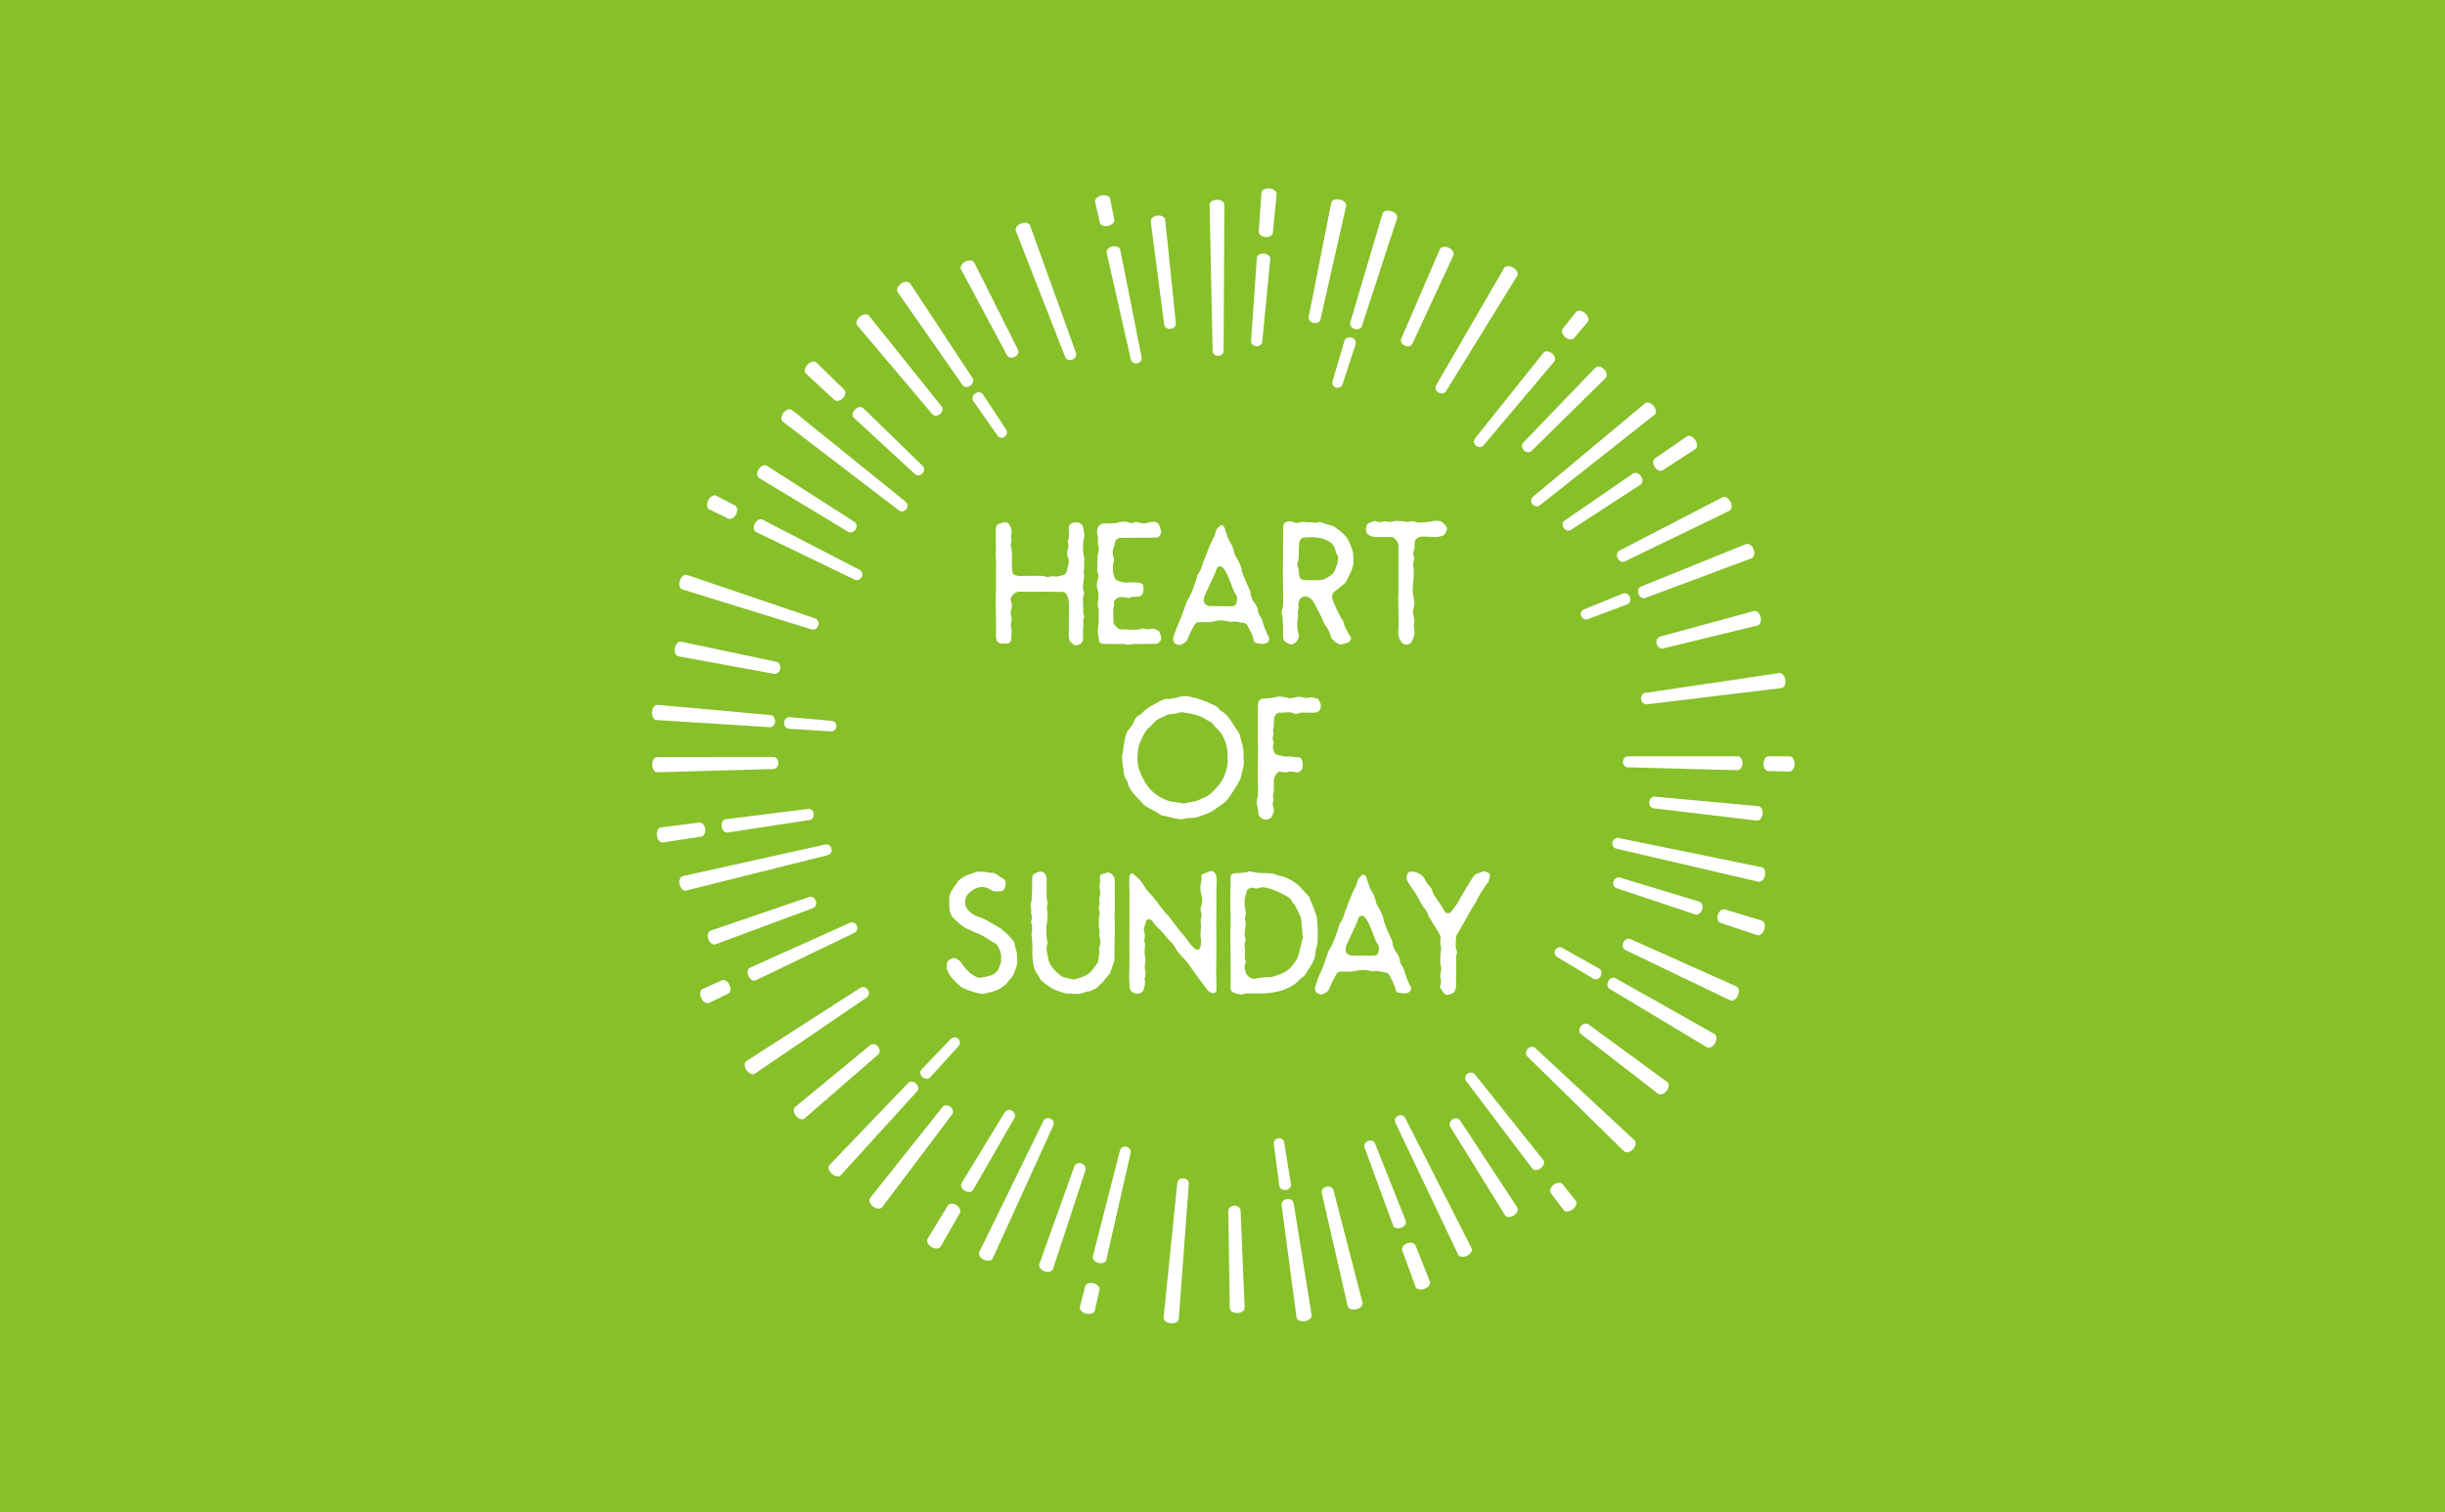 <?xml version="1.0" encoding="utf-8"?>
<!-- Generator: Adobe Illustrator 24.2.1, SVG Export Plug-In . SVG Version: 6.00 Build 0)  -->
<svg version="1.1" id="レイヤー_1" xmlns="http://www.w3.org/2000/svg" xmlns:xlink="http://www.w3.org/1999/xlink" x="0px"
	 y="0px" width="700px" height="433px" viewBox="0 0 700 433" style="enable-background:new 0 0 700 433;" xml:space="preserve">
<style type="text/css">
	.st0{fill:#87C028;}
	.st1{fill:#FFFFFF;}
</style>
<rect x="0" y="-0.726" class="st0" width="700" height="433.726"/>
<g>
	<g>
		<g>
			<path class="st1" d="M285.047,158.944c0.202-1.668,0-3.387,0.05-5.056c0.05-0.758-0.05-1.567,0-2.326
				c0-0.809,0.202-1.466,1.263-1.719c0.455-0.101,0.86-0.253,1.315-0.354c0.253-0.101,0.96,0.202,1.163,0.506
				c0.455,0.657,0.758,1.364,0.81,2.173c0,0.556-0.254,1.113-0.202,1.669c0.05,0.505,0.253,1.062,0.05,1.618
				c-0.102,0.202-0.202,0.455-0.152,0.657c0.708,2.173,0.202,4.449,0.405,6.673c0.05,0.455,0.1,0.86,0.202,1.315
				c0.05,0.202,0.253,0.404,0.455,0.455c0.505,0.253,1.061,0.354,1.618,0.354c1.82-0.051,3.589-0.051,5.409-0.051
				c0.557,0,1.113,0,1.668,0.152c0.557,0.202,1.062,0.253,1.618,0.05c0.304-0.101,0.657-0.101,0.962-0.05
				c0.96,0.202,1.769-0.101,2.628-0.355c0.556-0.151,0.96-0.607,1.113-1.163c0.151-0.556,0.202-1.112,0.405-1.668
				c0.201-0.759,0.253-1.517-0.052-2.275c-0.303-0.758-0.353-1.567-0.05-2.326c0.202-0.657,0.253-1.314,0-1.972
				c-0.05-0.101-0.1-0.253-0.05-0.304c0.657-1.213,0.202-2.426,0.303-3.64c0-0.253,0.05-0.455,0.102-0.657
				c0.1-0.202,0.202-0.455,0.353-0.556c1.012-0.758,2.073-0.758,3.135-0.05c0.202,0.101,0.353,0.304,0.403,0.505
				c0.152,0.759,0.355,1.517,0.455,2.275c0.052,0.354,0.052,0.708-0.05,1.011c-0.455,1.769-0.353,3.539-0.151,5.309
				c0.403,0.657,0.151,1.314,0.151,1.972c0,1.011,0.05,1.972-0.151,2.932c0.403,1.011-0.052,2.023-0.102,2.983
				c-0.1,0.809-0.152,1.568,0.152,2.326c0.1,0.202,0.151,0.455,0.1,0.657c-0.455,1.062-0.303,2.224-0.253,3.337
				c0.05,1.011-0.152,2.022,0.253,2.983c0.05,0.101,0.05,0.253,0,0.303c-0.505,0.86-0.1,1.77-0.202,2.679
				c-0.151,1.113-0.05,2.225-0.1,3.337c0,1.214-0.405,1.618-1.77,2.124c-0.202,0.05-0.505,0-0.657-0.101
				c-0.403-0.253-0.758-0.506-1.061-0.809c-0.253-0.202-0.405-0.556-0.455-0.86c-0.102-0.404-0.152-0.91-0.152-1.314
				c0.05-2.932,0.05-5.865,0.05-8.797c0-0.91-0.201-1.77-0.606-2.578c-0.253-0.556-0.708-0.86-1.315-0.86
				c-2.224-0.05-4.499-0.05-6.724-0.05c-1.82,0-3.59,0.05-5.409,0c-0.86-0.051-1.467,0.303-2.023,0.96
				c-0.05,0.101-0.102,0.202-0.202,0.253c-0.303,0.354-0.505,0.759-0.355,1.214c0.355,1.011,0.405,2.022,0.052,2.982
				c-0.152,0.455-0.102,0.91,0,1.315c0.101,0.354,0.202,0.708,0.202,1.011c-0.052,0.657-0.254,1.314-0.254,1.972
				c0,0.556,0.254,1.112,0.254,1.668c0,0.86-0.102,1.769-0.202,2.629c-0.052,0.303-0.657,0.809-1.012,0.859
				c-0.657,0-1.314,0-1.971-0.05c-0.505-0.051-1.113-0.607-1.163-1.062c-0.102-0.354-0.152-0.657-0.152-1.011
				c0.152-3.792-0.152-7.634-0.05-11.426c0.05-1.365,0.05-2.679,0.05-4.045C285.047,164.102,285.349,161.523,285.047,158.944z"/>
			<path class="st1" d="M320.64,153.99c-0.607,0.051-1.315,0.657-1.415,1.214c-0.1,0.354-0.05,0.708-0.202,1.011
				c-0.556,1.163-0.607,2.376-0.152,3.589c0.102,0.304,0.102,0.607,0,0.961c-0.303,0.859-0.253,1.769-0.253,2.629
				c0,0.809,0.355,1.567,0.657,2.275c0.05,0.202,0.253,0.354,0.455,0.455c0.81,0.405,1.668,0.657,2.578,0.657
				c0.91-0.051,1.82-0.101,2.68-0.051c0.556,0,1.113,0.152,1.668,0.253c0.303,0.05,0.607,0.404,0.657,0.708
				c0.101,0.657,0.101,1.314-0.05,1.972c-0.102,0.505-0.657,1.011-1.163,1.112c-0.96,0.152-2.023-0.1-2.983,0.455
				c-0.505-0.101-1.062-0.253-1.618-0.303c-0.708-0.051-1.365,0.101-1.921,0.505c-0.355,0.253-0.607,0.657-0.709,1.113
				c0.355,0.657-0.201,1.314-0.151,1.972c0,1.213,0,2.427,0.05,3.691c0,0.202,0.1,0.455,0.253,0.607
				c0.355,0.404,0.758,0.809,1.163,1.163c0.202,0.101,0.405,0.202,0.657,0.202c1.568,0.05,3.135,0.101,4.701,0.101
				c0.304,0,0.657-0.101,0.96-0.202c0.304-0.101,0.657-0.253,0.962-0.101c0.656,0.253,1.263,0.202,1.971,0.051
				c0.81-0.152,1.517,0.151,2.225,0.556c0.1,0.051,0.202,0.152,0.253,0.253c0.202,0.607,0.455,1.214,0.556,1.871
				c0.052,0.657-0.858,1.618-1.466,1.618c-1.568,0-3.135,0.05-4.753,0.05c-0.403,0-0.858-0.05-1.314-0.05
				c-0.96,0.05-1.972,0.556-2.933,0.05c-1.011,0-2.023,0-3.033,0c-1.012,0-2.023,0-3.033-0.05c-0.102,0-0.202,0-0.304,0
				c-0.403-0.051-0.91-0.455-0.96-0.86c-0.101-0.758-0.253-1.517-0.353-2.326c-0.05-0.304-0.05-0.657,0-0.96
				c0.303-1.769,0.202-3.589,0.253-5.359c0-0.354-0.102-0.657-0.202-1.011c-0.152-0.405-0.152-0.809-0.05-1.264
				c0.303-1.365,0.303-2.679-0.152-3.994c-0.303-0.859-0.152-1.769,0.152-2.629c0.151-0.454,0.202-0.859,0.101-1.314
				c-0.05-0.455-0.303-0.859-0.303-1.314c0.05-0.657,0-1.315,0.05-1.972c0-0.657,0.102-1.315,0-1.972
				c0.355-1.062,0.556-2.225,0.253-3.287c-0.253-1.011,0.102-2.022-0.253-2.983c-0.101-0.303-0.05-0.657-0.05-1.011
				c-0.05-1.011,0.708-2.225,2.023-2.225c0.758,0,1.566,0,2.326-0.05c0.353,0,0.708,0.05,1.011-0.051
				c1.415-0.454,2.831-0.607,4.246,0c0.202,0.051,0.455,0,0.657-0.05c0.405-0.202,0.86-0.354,1.315-0.202
				c1.062,0.405,2.173,0.506,3.286,0.051c0.253-0.152,0.657-0.101,0.96-0.152c1.214-0.1,1.82,0.354,2.175,1.568
				c0.151,0.455,0.253,0.859,0.353,1.314c0.102,0.253-0.455,1.264-0.758,1.416c-0.202,0.1-0.405,0.202-0.657,0.202
				c-1.668,0.051-3.336,0.051-4.752,0.051C324.23,153.94,322.46,153.99,320.64,153.99z"/>
			<path class="st1" d="M359.623,184.071c-0.355-0.05-0.607-0.303-0.657-0.657c-0.253-1.618-1.113-2.933-1.82-4.348
				c-0.202-0.354-0.607-0.708-1.061-0.708c-1.113-0.101-2.175-0.607-3.287-0.354c-0.403,0.101-0.91,0-1.314-0.151
				c-1.265-0.304-2.478-0.304-3.691,0c-1.012,0.253-1.972,0.303-2.983,0.253c-0.455,0-0.91,0-1.365,0
				c-0.607,0-1.113,0.202-1.415,0.708c-0.304,0.505-0.557,0.96-0.81,1.466c-0.455,0.91-0.91,1.82-1.263,2.781
				c-0.304,0.657-0.81,1.062-1.415,1.314c-0.202,0.101-0.405,0.202-0.657,0.253c-0.607,0.152-1.062-0.202-1.568-0.455
				c-0.202-0.151-0.355-0.556-0.405-0.859c-0.05-0.304-0.05-0.708,0.05-1.011c0.455-1.264,0.86-2.528,1.417-3.741
				c0.858-1.719,1.364-3.539,2.021-5.309c0.202-0.506,0.355-1.113,0.657-1.568c1.265-1.972,1.921-4.246,2.63-6.471
				c0.1-0.354,0.151-0.708,0.353-0.96c0.96-1.163,1.163-2.629,1.718-3.994c0.759-1.82,1.365-3.741,2.275-5.561
				c0.455-0.758,0.81-1.618,1.012-2.477c0.202-0.86,0.808-1.264,1.415-1.82c0.152-0.151,0.657,0,0.86,0.253
				c0.101,0.202,0.253,0.354,0.303,0.556c0.505,1.618,0.96,3.236,1.921,4.651c0.355,0.556,0.505,1.264,0.708,1.921
				c0.102,0.304,0.102,0.657,0.253,0.96c0.81,1.568,1.922,3.034,2.073,4.904c0.557,1.668,1.315,3.286,2.073,4.955
				c0.202,0.404,0.405,0.809,0.405,1.264c0.101,1.163,0.607,2.123,1.315,3.033c0.403,0.556,0.708,1.163,0.758,1.82
				c0.101,0.708,0.303,1.314,0.758,1.87c0.253,0.303,0.405,0.758,0.557,1.213c0.455,1.618,1.011,3.185,1.82,4.651
				c0.353,0.556-0.052,1.416-0.708,1.669c-0.405,0.151-0.86,0.202-1.112,0.253C360.684,184.273,360.128,184.223,359.623,184.071z
				 M349.663,173.556c1.011,0,2.021,0,3.033,0c0.202,0,0.455-0.051,0.657-0.152c0.202-0.101,0.455-0.202,0.505-0.404
				c0.353-0.961,0.556-2.023-0.102-2.882c-0.606-0.86-0.858-1.77-1.213-2.73c-0.556-1.314-1.011-2.73-1.769-3.994
				c-0.202-0.355-0.507-0.708-0.81-1.011c-0.405-0.455-1.113-0.304-1.466,0.101c-0.355,0.505-0.355,1.062-0.607,1.567
				c-0.91,2.023-1.87,4.096-2.831,6.117c-0.304,0.607-0.455,1.264-0.405,1.921c0.05,0.505,0.303,0.859,0.708,1.062
				c0.303,0.202,0.607,0.354,0.96,0.354c1.113,0.051,2.225,0,3.338,0C349.663,173.556,349.663,173.556,349.663,173.556z"/>
			<path class="st1" d="M371.809,181.594c0.303,1.062-0.607,2.477-1.82,2.882c-0.151,0.05-0.405,0.05-0.606-0.05
				c-0.355-0.101-0.657-0.202-0.962-0.405c-0.606-0.304-1.011-0.809-1.061-1.568c0-1.466-0.05-2.881-0.102-4.347
				c0-0.809,0-1.568-0.303-2.326c-0.1-0.304-0.05-0.657,0.05-0.961c0.405-1.213,0.355-2.477,0.355-3.691
				c-0.102-4.6-0.05-9.151-0.05-13.751c0.05-2.023,0-4.045,0.05-6.067c0-0.354,0-0.708,0.1-1.011c0.152-0.404,0.455-0.758,0.91-0.91
				c0.557-0.202,1.113-0.202,1.618,0c0.557,0.253,1.062,0.354,1.668,0.304c0.759-0.101,1.467-0.556,2.275-0.151
				c0.759-0.051,1.517-0.101,2.275,0.101c0.303,0.1,0.657-0.051,1.011-0.101c0.304-0.101,0.607-0.101,0.962,0
				c1.061,0.354,2.123,0.657,3.184,0.96c0.355,0.101,0.607,0.304,0.91,0.455c0.102,0.05,0.202,0.151,0.253,0.202
				c2.782,2.022,3.438,2.831,4.551,6.016c0.202,0.505,0.303,1.062,0.355,1.618c0.05,0.556,0,1.163,0.05,1.719
				c0.05,1.011-0.152,1.972-0.607,2.932c-0.455,1.011-0.96,2.023-1.466,2.983c-0.152,0.303-0.355,0.556-0.607,0.758
				c-0.96,0.809-1.921,1.568-2.881,2.326c-0.455,0.355-0.708,1.264-0.505,1.871c0.455,1.466,1.415,3.488,2.679,5.764
				c0.152,0.253,0.455,0.505,0.505,0.859c0.355,1.668,1.315,3.084,2.175,4.5c0.151,0.253-0.202,1.011-0.455,1.213
				c-0.657,0.455-1.466,0.556-2.225,0.759c-0.353,0.151-0.657,0-0.96-0.151c-0.708-0.354-1.263-0.91-1.82-1.466
				c-0.151-0.151-0.303-0.405-0.303-0.607c-0.303-1.315-0.96-2.478-1.77-3.539c-0.202-0.253-0.303-0.607-0.403-0.91
				c-0.759-1.87-1.82-3.589-2.73-5.359c-0.355-0.708-0.96-1.214-1.72-1.568c-1.011-0.404-2.021,0.202-2.326,0.86
				c-0.202,0.404-0.303,0.859-0.405,1.264c0.507,1.011-0.303,1.972-0.05,2.982c0.202,0.86-0.353,1.719-0.202,2.68
				C371.354,179.622,371.506,180.583,371.809,181.594z M377.724,166.073c0.657,0,1.314-0.152,1.921-0.506
				c2.326-1.314,2.275-1.567,3.185-4.045c0.151-0.556,0.202-1.112,0.253-1.668c0.05-0.202,0.101-0.505,0-0.657
				c-0.758-0.758-0.657-1.87-1.163-2.73c-0.253-0.405-0.505-0.809-0.86-1.062c-1.163-0.859-2.578-1.364-3.994-1.517
				c-1.265-0.151-2.478-0.05-3.741,0c-0.607,0-1.265,0.708-1.315,1.315c-0.1,0.758-0.152,1.567-0.152,2.326
				c0,1.264,0.052,2.477-0.353,3.691c-0.102,0.303-0.152,0.708,0,0.96c0.455,0.96,0.253,2.023,0.556,2.983
				c0.102,0.354,0.557,0.809,0.96,0.859c0.759,0.051,1.517,0.101,1.669,0.101C376.107,166.123,376.915,166.123,377.724,166.073z"/>
			<path class="st1" d="M400.375,156.467c0-0.86-0.355-1.517-0.91-2.124c-0.303-0.303-0.657-0.607-1.113-0.607
				c-1.568,0-3.185,0-4.752,0c-0.81,0-1.517-0.405-2.125-0.91c-0.1-0.05-0.151-0.151-0.201-0.253
				c-0.304-0.759-0.254-1.517,0.05-2.275c0.1-0.202,0.303-0.354,0.455-0.455c0.403-0.202,0.808-0.404,1.263-0.556
				c0.304-0.101,0.708-0.152,0.96-0.051c0.759,0.354,1.517,0.253,2.275,0c0.202-0.05,0.455,0,0.657,0.051
				c0.303,0.05,0.657,0.202,0.96,0.151c0.455-0.051,0.91-0.202,1.315-0.253c0.253-0.051,0.455-0.051,0.708-0.051
				c0.86,0.051,1.77,0.101,2.628,0.253c0.455,0.051,0.86,0,1.315-0.1c0.303-0.051,0.708-0.101,0.96,0
				c1.315,0.556,2.68,0.253,3.994,0.151c0.557-0.051,1.112-0.253,1.669-0.304c1.971-0.151,2.326,0,3.639,1.719
				c0.202,0.253,0.202,0.607,0.052,0.91c-0.102,0.354-0.253,0.657-0.405,0.91c-0.253,0.455-0.607,0.708-1.062,0.809
				c-0.758,0.202-1.516,0.303-2.326,0.253c-1.113-0.101-2.224-0.101-3.386-0.101c-1.113,0.051-1.972,0.759-1.972,1.87
				c0,0.809,0,1.568-0.303,2.326c-0.253,0.556-0.102,1.062,0.1,1.618c0.152,0.304,0.152,0.657,0,0.961
				c-0.202,0.404-0.303,0.859-0.253,1.314c0.303,2.124,0.253,2.376,0,5.258c-0.152,1.314-0.202,2.679,0.101,3.994
				c0.304,1.163,0.355,2.224,0,3.337c-0.253,0.759-0.201,1.568,0.102,2.326c0.253,0.657,0.202,1.315,0.05,1.972
				c-0.152,0.759,0.152,1.517,0.152,2.326c0,1.062-0.355,1.972-0.86,2.832c-0.455,0.708-1.213,0.96-2.073,0.657
				c-0.202-0.051-0.455-0.152-0.556-0.304c-0.759-0.859-1.214-1.921-1.163-3.084c0.253-4.146-0.152-8.292,0.05-10.971
				C400.375,164.557,400.375,160.512,400.375,156.467z"/>
			<path class="st1" d="M355.146,222.977c-0.708,1.264-1.365,2.579-2.225,3.742c-0.657,0.909-1.113,1.921-1.971,2.679
				c-1.062,1.011-2.326,1.719-3.54,2.578c-0.708,0.505-1.516,0.91-2.376,1.214c-0.708,0.253-1.516,0.404-2.173,0.758
				c-0.304,0.151-0.657,0.101-1.012,0.151c-0.556,0.051-1.111,0.101-1.668,0.101c-0.708,0-1.315,0.354-1.971,0.354
				c-1.012-0.05-1.972-0.303-2.983-0.505c-0.759-0.202-1.517-0.455-2.275-0.505c-0.303-0.051-0.657-0.202-0.91-0.405
				c-1.213-1.011-2.781-1.415-4.045-2.376c-0.201-0.152-0.455-0.202-0.556-0.354c-1.213-1.618-2.933-2.832-3.893-4.601
				c-0.202-0.304-0.303-0.607-0.455-0.91c-0.151-0.455-0.151-0.91-0.405-1.264c-0.758-1.062-1.061-2.224-1.061-3.488
				c-0.05-0.657-0.303-1.315-0.303-1.972c0-0.91-0.254-1.77,0.101-2.679c0.253-0.708,0.152-1.517,0.303-2.326
				c0.202-1.062,0.455-2.173,0.759-3.236c0.1-0.303,0.303-0.607,0.505-0.859c0.657-0.759,1.314-1.568,1.668-2.528
				c0.303-0.859,0.86-1.568,1.718-1.972c0.202-0.101,0.405-0.202,0.557-0.354c1.263-1.517,3.033-2.275,4.701-3.236
				c0.96-0.556,1.972-1.062,3.135-0.809c0.758-0.304,1.566-0.253,2.326-0.505c1.415-0.455,2.831-0.556,4.246,0
				c1.012,0.1,1.972,0.505,2.933,0.809c0.86,0.253,1.618,0.657,2.426,1.011c0.91,0.405,1.922,0.759,2.427,1.669
				c0.05,0.101,0.151,0.202,0.253,0.253c1.82,0.91,2.781,2.528,3.791,4.146c0.052,0.101,0.102,0.202,0.202,0.303
				c0.557,0.961,1.415,1.77,1.668,2.882c0.405,1.77,1.062,3.438,0.962,5.258c-0.052,0.354,0,0.708,0,0.91
				C356.409,219.135,355.551,221.005,355.146,222.977z M351.405,214.989c-0.202-1.82-0.759-3.488-1.77-5.005
				c-0.758-1.113-1.971-1.87-2.628-3.084c-0.455-0.253-1.012-0.455-1.467-0.758c-2.073-1.517-4.549-1.82-6.977-2.225
				c-0.303-0.05-0.657,0-0.96,0.101c-0.758,0.253-1.517,0.354-2.326,0.455c-0.303,0-0.657,0-0.96,0.151
				c-1.517,0.708-3.185,1.214-4.248,2.629c-0.303,0.354-0.606,0.657-0.96,0.91c-0.91,0.759-1.466,1.719-1.971,2.73
				c-0.607,1.213-1.113,2.477-1.315,3.791c-0.253,1.871-0.303,3.742,0.303,5.612c0.505,1.517,1.214,2.882,2.073,4.247
				c1.163,1.82,2.832,3.134,4.753,4.095c1.011,0.455,2.023,0.91,3.236,0.961c0.86,0,1.718,0.404,2.628,0.404
				c0.86,0,1.72-0.354,2.63-0.455c0.656-0.101,1.263-0.253,1.87-0.556c0.808-0.455,1.718-0.657,2.426-1.163
				c0.86-0.556,1.618-1.264,2.275-2.022c0.96-1.062,1.921-2.224,2.478-3.589c0.606-1.669,1.263-3.388,0.91-5.461
				C351.405,216.303,351.506,215.646,351.405,214.989z"/>
			<path class="st1" d="M364.503,210.692c-0.253,0.556-0.1,1.062,0.1,1.618c0.052,0.202,0.152,0.505,0.052,0.657
				c-0.557,0.809,0,1.466,0.1,2.224c0.05,0.101,0.102,0.202,0.152,0.304c0.202,0.303,0.403,0.607,0.758,0.607
				c1.113,0.151,2.123,0.708,3.286,0.455c0.505-0.101,1.112,0.151,1.668,0.202c0.405,0.051,0.86,0,1.315,0.051
				c0.355,0,0.758,0.505,0.86,0.91c0.202,0.657,0.152,1.314,0.152,2.022c-0.102,0.809-1.062,1.568-1.972,1.365
				c-0.657-0.151-1.315-0.354-1.972-0.151c-0.758,0.202-1.516,0.202-2.274,0c-0.455-0.152-0.86,0.101-1.163,0.455
				c-0.507,0.657-0.81,1.314-0.86,2.174c-0.102,1.415,0.202,2.881-0.303,4.347c0.353,0.759,0.151,1.517-0.052,2.275
				c-0.05,0.202,0.052,0.404,0.152,0.607c0.405,1.062,0.152,2.023-0.355,2.932c-0.1,0.202-0.253,0.405-0.454,0.506
				c-0.709,0.354-1.417,0.657-2.225,0.151c-0.607-0.354-1.113-0.758-1.213-1.466c0-0.253-0.052-0.455-0.052-0.657
				c-0.05-0.809-0.253-1.568-0.403-2.326c-0.102-0.657,0.253-1.315,0.303-1.972c0.05-0.809,0.1-1.618,0.05-2.376
				c-0.151-4.146,0.05-8.292,0-12.437c-0.1-3.741,0-7.432,0-11.122c-0.05-0.202,0-0.455,0.05-0.657
				c0.052-0.657,0.657-1.364,1.265-1.415c0.556,0,1.112,0,1.668-0.05c0.557-0.051,1.113-0.101,1.668-0.253
				c1.113-0.354,2.225-0.304,3.338,0c0.858,0.253,1.718,0.303,2.628,0c0.758-0.253,1.568-0.253,2.326,0
				c0.557,0.151,1.112,0.253,1.668,0.05c0.759-0.253,1.517,0.151,2.275,0.253c0.202,0,0.405,0.202,0.505,0.405
				c0.254,0.455,0.557,0.96,0.607,1.517c0.101,1.163-0.556,2.073-1.668,2.123c-1.012,0-2.023,0-3.033,0
				c-0.708-0.05-1.365,0-1.972,0.304c-0.303,0.151-0.657,0.101-0.96-0.051c-0.556-0.202-1.062-0.354-1.618-0.354
				c-0.91,0.051-1.82,0.101-2.73,0.152c-0.556,0-1.263,0.758-1.365,1.314c-0.202,1.213,0.052,2.477-0.353,3.64
				c-0.05,0.202,0.1,0.454,0.151,0.808C364.603,210.034,364.603,210.388,364.503,210.692z"/>
			<path class="st1" d="M285.549,270.629c-0.101-0.202-0.303-0.354-0.505-0.455c-1.062-0.657-2.123-1.264-3.135-1.921
				c-0.657-0.455-1.365-0.809-2.123-1.062c-0.96-0.304-1.82-0.86-2.73-1.214c-1.618-0.708-2.781-1.87-3.994-3.033
				c-0.81-0.758-1.213-1.87-1.263-3.033c0-0.759,0-1.568-0.052-2.326c-0.05-0.809,0.202-1.568,0.557-2.275
				c0.556-1.062,1.365-2.022,2.021-3.033c0.254-0.354,0.657-0.607,1.012-0.86c1.415-1.062,3.083-1.314,4.651-1.921
				c0.202-0.051,0.455,0.101,0.657,0.101c1.213-0.202,2.376,0.354,3.589,0.303c0.355,0,0.708,0.152,0.96,0.354
				c0.657,0.455,1.265,0.91,1.972,1.264c0.657,0.354,0.86,1.011,0.708,1.719c-0.05,0.304-0.101,0.657-0.202,0.961
				c-0.151,0.454-0.505,0.808-0.96,0.909c-0.505,0.101-1.113,0.101-1.668,0.101c-0.303,0-0.657-0.101-0.96-0.202
				c-0.304-0.151-0.557-0.354-0.86-0.505c-1.517-0.859-3.033-0.657-4.5,0.151c-0.353,0.253-0.708,0.556-1.061,0.809
				c-0.91,0.759-1.365,1.77-1.365,2.933c0,0.708,0.202,1.365,0.657,1.87c0.91,1.213,2.173,1.972,3.589,2.376
				c2.175,0.708,3.943,2.123,5.916,3.134c1.263,1.112,2.628,2.123,3.589,3.539c0.202,0.253,0.405,0.607,0.455,0.86
				c0,1.163,0.709,2.123,0.657,3.286c-0.05,0.809,0.202,1.618,0.052,2.326c-0.152,1.011-0.557,1.972-0.91,2.882
				c-0.152,0.405-0.405,0.809-0.657,1.163c-0.202,0.304-0.505,0.506-0.657,0.759c-1.466,2.073-3.488,3.084-5.865,3.59
				c-0.454,0.05-0.858,0.202-1.314,0.304c-0.202,0.05-0.455,0.05-0.657,0.05c-2.023-0.253-3.893-1.011-5.764-1.82
				c-0.202-0.05-0.353-0.202-0.505-0.354c-0.91-0.91-1.82-1.719-2.578-2.679c-0.81-0.96-1.315-2.073-1.265-3.387
				c0.05-0.708,0.253-1.264,0.96-1.618c0.202-0.101,0.355-0.253,0.607-0.304c0.303-0.151,0.657-0.151,0.96,0
				c0.557,0.304,1.213,0.556,1.568,1.163c0.303,0.505,0.657,0.96,1.011,1.365c0.96,1.264,2.125,2.275,3.64,2.882
				c0.202,0.05,0.455,0.202,0.657,0.151c1.618-0.253,3.336-0.354,4.701-1.567c0.202-0.202,0.455-0.455,0.607-0.759
				c0.556-1.113,1.011-2.275,0.86-3.185C286.762,272.752,286.105,271.691,285.549,270.629z"/>
			<path class="st1" d="M319.172,266.888c-0.05,2.326-0.102,4.702-0.102,7.028c0,0.708-0.05,1.365-0.303,2.023
				c-0.303,0.708-0.505,1.466-0.81,2.224c-0.1,0.304-0.201,0.657-0.454,0.859c-1.062,1.011-1.72,2.376-2.933,3.185
				c-0.303,0.556-0.81,0.758-1.315,1.011c-0.505,0.253-0.96,0.556-1.568,0.607c-1.011,0.05-1.87,0.758-2.931,0.708
				c-1.112-0.05-2.225,0-3.338-0.101c-0.657-0.05-1.314-0.304-1.921-0.505c-1.972-0.607-3.64-1.719-5.208-3.034
				c-0.556-0.505-0.708-1.163-1.111-1.718c-1.012-1.264-1.365-2.781-1.517-4.348c-0.101-1.011-0.152-2.023-0.101-3.033
				c0.05-1.011,0-2.023-0.102-2.983c-0.1-0.556-0.202-1.062-0.1-1.668c0.151-1.011,0.253-2.023-0.102-2.983
				c-0.1-0.202-0.05-0.455,0.05-0.657c0.254-0.657,0.152-1.314-0.101-1.972c0.253-1.163-0.455-2.427,0.152-3.589
				c0.05-1.264,0.1-2.478,0.151-3.691c0-0.809-0.05-1.568,0-2.376c0.052-0.556,0-1.213,0.455-1.567
				c0.607-0.455,1.365-0.809,2.175-0.759c0.353,0.051,0.657,0.202,0.91,0.455c0.353,0.455,0.606,0.961,0.606,1.517
				c0,1.365,0,2.73,0,4.045c0,0.91-0.1,1.82,0.253,2.679c0.102,0.253-0.05,0.657-0.1,0.961c-0.05,0.455-0.101,0.91-0.05,1.365
				c0,0.404,0.303,0.909,0.202,1.264c-0.253,0.657,0.05,1.314-0.152,1.972c-0.355,1.517-0.253,3.134-0.152,4.701
				c0,0.455,0.253,0.86,0.253,1.315c0,0.404-0.253,0.859-0.253,1.264c-0.05,0.556,0,1.112,0.102,1.668
				c0.1,0.556,0.303,1.113,0.353,1.618c0.152,1.214,0.759,2.123,1.467,2.983c0.606,0.708,1.263,1.264,1.971,1.87
				c0.253,0.253,0.557,0.405,0.86,0.505c0.758,0.202,1.516,0.355,2.275,0.556c0.455,0.152,0.91,0.152,1.314,0
				c0.657-0.202,1.315-0.354,1.922-0.607c1.163-0.455,2.224-1.113,2.931-2.174c0.405-0.556,0.86-1.062,1.214-1.618
				c0.151-0.202,0.303-0.404,0.303-0.607c0.05-1.113,0.607-2.174,0.303-3.337c-0.1-0.253,0-0.657,0.102-0.96
				c0.353-0.86,0.353-1.77,0.05-2.629c-0.102-0.202-0.152-0.455-0.102-0.657c0.254-1.213-0.253-2.427-0.151-3.64
				c0.05-0.455,0-0.91,0.05-1.365c0.1-0.455,0.202-0.859,0.303-1.314c-0.758-1.163,0.102-2.427-0.202-3.64
				c-0.1-0.354,0.152-0.859,0.202-1.314c0-0.556,0.152-1.163,0-1.669c-0.253-0.657-0.151-1.264,0.052-1.921
				c0.05-0.304-0.052-0.657-0.052-1.011c-0.151-1.264,0-1.466,1.315-1.769c0.202-0.051,0.455-0.101,0.657-0.202
				c0.455-0.202,0.808,0,1.213,0.253c0.657,0.505,1.062,1.113,1.062,1.972c-0.102,3.589,0.151,7.179-0.102,10.769
				c0,0.101,0.052,0.202,0.102,1.163C319.172,264.411,319.172,265.624,319.172,266.888z"/>
			<path class="st1" d="M323.372,255.867c0-1.668-0.202-3.387,0-5.056c0.05-0.202,0.151-0.455,0.303-0.556
				c0.151-0.151,0.505-0.253,0.606-0.202c1.062,0.96,2.275,1.82,2.983,3.134c0.557,1.011,1.265,1.87,2.023,2.679
				c1.011,1.062,1.82,2.224,2.73,3.387c0.708,0.86,1.315,1.77,2.123,2.579c0.81,0.758,1.365,1.769,2.073,2.628
				c0.81,0.961,1.415,2.023,2.275,2.882c0.91,0.86,1.516,1.972,2.275,2.933c0.353,0.455,0.758,0.809,1.163,1.213
				c0.808,0.708,1.516,0.506,1.769-0.455c0.152-0.758,0.254-1.517,0.102-2.326c-0.202-0.859-0.102-1.769,0-2.679
				c0.05-0.657,0.101-1.315-0.05-1.972c-0.052-0.405,0.05-0.91,0.151-1.315c0.152-0.556,0.152-1.112-0.05-1.668
				c-0.152-0.505-0.202-1.113,0.05-1.618c0.455-1.113,0.355-2.224,0.052-3.337c-0.254-0.859-0.355-1.769-0.254-2.629
				c0.102-0.909,0.557-1.719,0.202-2.679c-0.05-0.101,0.152-0.404,0.355-0.505c0.708-0.304,1.415-0.607,2.123-0.86
				c0.657-0.253,1.315,0.152,1.668,0.86c0.253,0.505,0.304,1.062,0.304,1.618c-0.052,1.769-0.152,3.59-0.102,5.359
				c0.05,3.59-0.1,7.179,0,10.768c0.05,3.59-0.05,7.18-0.05,10.769c0,1.364,0.152,3.488,0.05,4.853
				c-0.05,0.354-0.556,0.758-0.96,0.708c-0.355-0.101-0.657-0.202-0.96-0.354c-0.253-0.202-0.505-0.455-0.708-0.708
				c-1.77-2.326-3.943-5.208-5.561-7.635c-0.253-0.354-0.607-0.657-0.91-1.011c-1.062-1.163-2.175-2.225-2.882-3.691
				c-0.505-1.011-1.516-1.618-2.173-2.528c-0.657-0.91-1.415-1.719-2.225-2.528c-0.758-0.657-1.415-1.415-1.971-2.275
				c-0.102-0.151-0.355-0.253-0.557-0.354c-0.303-0.253-1.061-0.05-1.163,0.253c-0.202,0.759-0.455,1.517-0.657,2.275
				c-0.05,0.202-0.05,0.455,0,0.657c0.355,0.96,0.304,1.972,0.052,2.932c0.455,1.011,0.151,2.023,0.1,2.983
				c0,0.91,0.303,1.769,0.253,2.679c-0.05,0.86-0.303,1.719-0.1,2.629c0.253,0.91,0.1,1.82-0.152,2.679
				c0.405,0.91,0,1.769-0.152,2.629c-0.201,0.96-0.858,1.264-1.618,1.466c-0.201,0.05-0.454,0.05-0.656,0
				c-0.202-0.051-0.405-0.152-0.657-0.253c-0.708-0.253-1.112-0.708-1.163-1.466c-0.102-1.113-0.152-2.225-0.152-3.337
				c0-0.708,0.05-1.365,0.05-2.023c0.152-3.589-0.1-7.179,0.052-12.335C323.372,263.046,323.32,259.456,323.372,255.867z"/>
			<path class="st1" d="M352.241,259.86c-0.05-2.932,0.1-5.814,0.05-8.746c0-0.556,0.505-1.011,1.113-1.062
				c0.101,0,0.202,0,0.353-0.051c1.214-0.151,2.427,0.051,3.64-0.455c0.253-0.101,0.657-0.101,0.96,0
				c1.668,0.506,3.338,0.405,5.006,0.455c0.708,0.051,1.315,0.101,1.971,0.405c0.91,0.404,1.922,0.455,2.882,0.859
				c1.668,0.759,3.134,1.669,4.348,3.033c0.151,0.202,0.303,0.354,0.455,0.506c0.606,0.657,1.213,1.314,1.82,1.972
				c0.303,1.213,1.011,2.275,1.364,3.438c0.202,0.505,0.355,1.062,0.557,1.567c0.101,0.455,0.303,0.86,0.303,1.314
				c0.152,2.124,0.303,4.247,0.152,6.371c0,0.657-0.102,1.314-0.355,1.972c-0.101,0.404-0.253,0.859-0.253,1.314
				c-0.05,1.365-0.556,2.578-1.315,3.741c-0.454,0.657-0.858,1.315-1.263,1.972c-0.253,0.505-0.556,0.909-1.062,1.263
				c-0.455,0.253-0.858,0.708-1.263,1.113c-0.81,0.91-1.87,1.517-2.983,2.023c-1.668,0.809-3.388,1.163-5.156,1.415
				c-1.568,0.202-3.135,0.151-4.703,0.151c-1.111-0.05-2.224-0.101-3.286,0.253c-0.353,0.101-0.657,0-1.011-0.101
				c-2.073-0.404-2.427-0.859-2.275-2.932c0.05-1.466,0-2.882,0-4.348c0-3.387,0-6.724-0.05-10.364
				C352.392,264.765,352.292,262.288,352.241,259.86z M359.268,280.235c1.568-0.354,3.083-0.556,4.651-0.506
				c0.304,0,0.657-0.1,0.96-0.253c0.759-0.253,1.467-0.505,2.175-0.809c1.213-0.455,2.123-1.213,2.933-2.224
				c1.111-1.314,1.921-2.73,2.071-4.449c0.052-0.202,0.202-0.405,0.254-0.657c0.303-0.96,0.253-1.972,0.758-2.882
				c-0.303-0.96-0.202-1.972-0.355-2.983c-0.101-0.505-0.101-1.113-0.101-1.668c-0.05-0.556-0.152-1.113-0.405-1.618
				c-0.606-1.315-1.113-2.68-2.123-3.792c-0.405-1.113-1.365-1.669-2.376-2.174c-1.618-0.859-3.236-1.618-5.006-2.022
				c-0.758-0.202-1.517-0.304-2.275,0.05c-0.556,0.253-1.061,0.101-1.618-0.05c-0.758-0.253-1.668,0.303-1.87,0.96
				c-0.253,0.859-0.556,1.719-0.607,2.629c-0.05,0.859,0,1.769,0.202,2.628c0.152,0.708,0.202,1.315-0.05,1.972
				c-0.1,0.304-0.152,0.708-0.05,1.011c0.455,1.113,0.05,2.174-0.05,3.287c-0.052,0.657-0.102,1.314,0.151,1.972
				c0.152,0.303,0.152,0.657-0.05,0.96c-0.202,0.404-0.253,0.859-0.152,1.314c0.304,1.416-0.253,2.882,0.304,4.298
				c0.1,0.202-0.05,0.454-0.102,0.657c-0.403,0.91-0.151,1.769,0.152,2.629c0.355,0.91,1.365,1.668,2.123,1.719
				C359.066,280.235,359.168,280.235,359.268,280.235z"/>
			<path class="st1" d="M400.222,284.127c-0.355-0.05-0.607-0.303-0.657-0.657c-0.253-1.618-1.113-2.933-1.82-4.348
				c-0.202-0.354-0.607-0.708-1.062-0.708c-1.111-0.101-2.173-0.607-3.286-0.354c-0.403,0.101-0.91,0-1.314-0.151
				c-1.265-0.304-2.478-0.304-3.691,0c-1.012,0.253-1.972,0.303-2.983,0.253c-0.455,0-0.91,0-1.365,0
				c-0.607,0-1.112,0.202-1.415,0.708c-0.304,0.505-0.557,0.96-0.81,1.466c-0.455,0.91-0.91,1.82-1.263,2.781
				c-0.304,0.657-0.81,1.062-1.415,1.314c-0.202,0.101-0.405,0.202-0.657,0.253c-0.607,0.152-1.062-0.202-1.568-0.455
				c-0.202-0.151-0.355-0.556-0.405-0.859c-0.05-0.304-0.05-0.708,0.05-1.011c0.455-1.264,0.86-2.528,1.417-3.741
				c0.858-1.719,1.364-3.539,2.021-5.309c0.202-0.506,0.355-1.113,0.657-1.568c1.265-1.972,1.921-4.246,2.63-6.471
				c0.1-0.354,0.151-0.708,0.353-0.96c0.96-1.163,1.163-2.629,1.72-3.994c0.758-1.82,1.364-3.741,2.274-5.561
				c0.455-0.758,0.81-1.618,1.012-2.477c0.202-0.86,0.808-1.264,1.415-1.82c0.151-0.151,0.657,0,0.86,0.253
				c0.1,0.202,0.253,0.354,0.303,0.556c0.505,1.618,0.96,3.236,1.921,4.651c0.355,0.556,0.505,1.264,0.708,1.921
				c0.102,0.304,0.102,0.657,0.253,0.96c0.81,1.568,1.922,3.034,2.073,4.904c0.557,1.668,1.315,3.286,2.073,4.955
				c0.202,0.404,0.405,0.809,0.405,1.264c0.1,1.163,0.607,2.123,1.315,3.033c0.403,0.556,0.708,1.163,0.758,1.82
				c0.1,0.708,0.303,1.314,0.758,1.87c0.253,0.303,0.405,0.758,0.557,1.213c0.455,1.618,1.011,3.185,1.82,4.651
				c0.353,0.556-0.052,1.416-0.709,1.669c-0.403,0.151-0.858,0.202-1.111,0.253C401.283,284.33,400.727,284.28,400.222,284.127z
				 M390.262,273.612c1.011,0,2.021,0,3.033,0c0.202,0,0.455-0.051,0.657-0.152c0.202-0.101,0.455-0.202,0.505-0.404
				c0.353-0.961,0.556-2.023-0.102-2.882c-0.606-0.86-0.858-1.77-1.213-2.73c-0.556-1.314-1.011-2.73-1.769-3.994
				c-0.202-0.355-0.507-0.708-0.81-1.011c-0.405-0.455-1.113-0.304-1.466,0.101c-0.355,0.505-0.355,1.062-0.607,1.567
				c-0.91,2.023-1.87,4.096-2.831,6.117c-0.303,0.607-0.455,1.264-0.405,1.921c0.05,0.505,0.303,0.859,0.708,1.062
				c0.303,0.202,0.607,0.354,0.96,0.354c1.113,0.051,2.225,0,3.338,0C390.262,273.612,390.262,273.612,390.262,273.612z"/>
			<path class="st1" d="M413.622,284.582c-0.355-0.404-0.657-0.859-1.012-1.314c-0.253-0.404-0.403-0.809-0.253-1.264
				c0.152-0.556,0.355-1.062,0.152-1.618c-0.253-0.505-0.253-1.113-0.102-1.668c0.254-0.86,0.304-1.719,0-2.629
				c-0.151-0.607-0.05-1.314-0.05-1.972c0.05-0.657,0-1.365,0.202-1.972c0.202-0.759-0.202-1.315-0.202-1.972
				c0-0.354-0.05-0.708,0.05-1.011c0.152-0.607,0-1.113-0.253-1.618s-0.505-1.011-0.808-1.466c-0.758-1.264-1.568-2.477-2.326-3.691
				c-0.304-1.517-1.467-2.477-2.175-3.791c-0.656-1.264-1.314-2.579-2.224-3.742c-0.607-0.809-1.113-1.668-1.618-2.528
				c-0.405-0.607-0.355-1.264-0.152-1.972c0.152-0.455,0.81-0.91,1.265-0.859c1.061,0.05,1.971,0.404,2.831,1.011
				c0.353,0.253,0.657,0.657,0.86,1.011c0.454,0.91,0.96,1.77,1.718,2.478c0.202,0.253,0.405,0.556,0.455,0.859
				c0.152,0.708,0.455,1.264,0.86,1.82c0.96,1.365,1.971,2.73,2.729,4.247c0.355,0.708,1.517,0.708,1.972,0
				c0.81-1.062,1.668-2.124,2.275-3.287c1.213-2.275,2.628-4.449,3.943-6.623c0.303-0.505,0.758-0.809,1.315-0.96
				c0.556-0.152,1.061-0.405,1.618-0.556c0.403-0.151,1.516,0.303,1.769,0.708c0.05,0.101,0.152,0.202,0.152,0.304
				c-0.253,0.758-0.202,1.567-0.657,2.224c-0.303,0.354-0.607,0.708-0.808,1.062c-0.86,1.466-1.922,2.781-2.528,4.348
				c-1.365,1.972-2.377,4.095-3.59,6.117c-0.253,0.454-0.505,0.96-0.808,1.466c-1.87,2.882-1.265,2.326-1.467,5.359
				c-0.05,0.758,0.759,1.415,0.202,2.224c0,0.657-0.05,1.365-0.05,2.022c0,2.326-0.05,4.702-0.05,7.078
				c0,0.202-0.052,0.404-0.102,0.657c-0.151,0.708-0.505,1.214-1.213,1.466c-0.455,0.101-0.86,0.253-1.213,0.354
				C414.026,284.785,413.773,284.735,413.622,284.582z"/>
		</g>
	</g>
	<g>
		<g>
			<path class="st1" d="M464.984,329.639l-27.704-27.175c-0.562-0.554-0.52-1.539,0.095-2.198c0.616-0.659,1.585-0.758,2.164-0.222
				l28.421,26.423c0.579,0.536,0.378,1.69-0.453,2.575C466.677,329.926,465.546,330.193,464.984,329.639z"/>
			<path class="st1" d="M474.709,313.133l-22.058-17.062c-0.623-0.485-0.655-1.491-0.069-2.247c0.591-0.752,1.573-0.996,2.202-0.538
				l22.508,16.464c0.647,0.471,0.589,1.62-0.141,2.558C476.427,313.248,475.332,313.617,474.709,313.133z"/>
			<path class="st1" d="M488.683,299.827l-27.848-16.717c-0.664-0.401-0.839-1.407-0.369-2.235c0.468-0.828,1.407-1.187,2.096-0.801
				l28.29,15.959c0.688,0.386,0.76,1.56,0.157,2.619C490.404,299.711,489.37,300.242,488.683,299.827z"/>
			<path class="st1" d="M456.194,280.216l-10.397-6.23c-0.669-0.404-0.898-1.318-0.494-2.032c0.403-0.715,1.29-0.981,1.978-0.595
				l10.562,5.948c0.689,0.386,0.873,1.359,0.412,2.173C457.793,280.294,456.876,280.628,456.194,280.216z"/>
			<path class="st1" d="M495.33,286.385l-29.993-14.405c-0.704-0.34-0.939-1.302-0.57-2.169c0.382-0.86,1.278-1.298,2-0.977
				l30.371,13.587c0.722,0.321,0.905,1.481,0.408,2.59C497.061,286.128,496.048,286.732,495.33,286.385z"/>
			<path class="st1" d="M485.335,261.812l-22.546-7.521c-0.748-0.252-1.131-1.128-0.852-1.956c0.286-0.826,1.111-1.317,1.856-1.093
				l22.742,6.906c0.767,0.231,1.12,1.249,0.772,2.269C486.967,261.439,486.083,262.064,485.335,261.812z"/>
			<path class="st1" d="M503.07,267.729l-10.521-3.51c-0.748-0.252-1.07-1.309-0.72-2.361c0.358-1.05,1.238-1.724,1.983-1.5
				l10.612,3.223c0.767,0.231,1.087,1.358,0.697,2.512C504.738,267.248,503.818,267.98,503.07,267.729z"/>
			<path class="st1" d="M503.442,252.443l-40.739-9.482c-0.768-0.181-1.24-1-1.049-1.829c0.191-0.829,0.974-1.374,1.748-1.218
				l40.982,8.374c0.774,0.156,1.191,1.223,0.928,2.383C505.049,251.831,504.21,252.624,503.442,252.443z"/>
			<path class="st1" d="M502.978,234.93l-29.579-3.517c-0.783-0.095-1.326-0.908-1.21-1.816c0.133-0.906,0.776-1.595,1.577-1.523
				l29.663,2.721c0.771,0.069,1.385,1.069,1.226,2.22C504.513,234.167,503.761,235.025,502.978,234.93z"/>
			<path class="st1" d="M497.393,220.508l-31.36-0.832c-0.789-0.023-1.412-0.736-1.389-1.592c0.024-0.857,0.685-1.553,1.474-1.554
				h31.372c0.789-0.002,1.408,0.897,1.382,2.008C498.845,219.649,498.182,220.531,497.393,220.508z"/>
			<path class="st1" d="M512.301,220.903l-6.058-0.161c-0.789-0.023-1.406-0.975-1.378-2.126s0.688-2.086,1.478-2.088h6.061
				c0.789-0.002,1.408,0.986,1.38,2.206C513.755,219.955,513.09,220.926,512.301,220.903z"/>
		</g>
		<g>
			<path class="st1" d="M333.136,377.225l3.931-38.607c0.082-0.786,0.875-1.347,1.773-1.268c0.898,0.079,1.581,0.771,1.524,1.558
				l-2.894,38.699c-0.057,0.787-1.085,1.354-2.293,1.247C333.967,378.748,333.054,378.01,333.136,377.225z"/>
			<path class="st1" d="M352.086,374.529l-0.422-27.883c-0.01-0.789,0.758-1.446,1.716-1.467c0.957-0.02,1.762,0.604,1.797,1.392
				l1.16,27.862c0.035,0.789-0.898,1.452-2.085,1.478C353.066,375.938,352.097,375.318,352.086,374.529z"/>
			<path class="st1" d="M371.189,377.151l-4.28-32.197c-0.102-0.783,0.578-1.535,1.519-1.678c0.941-0.144,1.807,0.373,1.934,1.152
				l5.149,32.07c0.127,0.779-0.747,1.561-1.953,1.743C372.352,378.423,371.291,377.933,371.189,377.151z"/>
			<path class="st1" d="M366.28,339.517l-1.607-12.014c-0.103-0.783,0.471-1.521,1.283-1.645c0.811-0.124,1.572,0.409,1.7,1.188
				l1.93,11.966c0.128,0.779-0.519,1.524-1.445,1.665C367.216,340.818,366.382,340.3,366.28,339.517z"/>
			<path class="st1" d="M385.847,373.966l-7.428-32.433c-0.174-0.77,0.426-1.574,1.341-1.795c0.915-0.221,1.819,0.221,2.018,0.985
				l8.306,32.219c0.2,0.764-0.597,1.617-1.78,1.903C387.122,375.131,386.021,374.736,385.847,373.966z"/>
			<path class="st1" d="M398.847,350.86l-8.174-22.317c-0.269-0.742,0.174-1.597,0.99-1.908c0.817-0.311,1.718,0.033,2.011,0.766
				l8.777,22.087c0.293,0.733-0.285,1.639-1.293,2.022C400.152,351.893,399.117,351.602,398.847,350.86z"/>
			<path class="st1" d="M405.276,368.415l-3.814-10.414c-0.269-0.742,0.353-1.662,1.39-2.057c1.037-0.395,2.115-0.121,2.409,0.611
				l4.096,10.307c0.293,0.733-0.391,1.681-1.529,2.114C406.688,369.41,405.546,369.157,405.276,368.415z"/>
			<path class="st1" d="M417.458,359.168L399.48,321.4c-0.338-0.713,0.01-1.591,0.778-1.958c0.772-0.359,1.68-0.1,2.036,0.594
				l18.994,37.267c0.364,0.711-0.203,1.716-1.278,2.224C418.939,360.044,417.796,359.881,417.458,359.168z"/>
			<path class="st1" d="M430.877,347.905l-15.684-25.324c-0.415-0.672-0.126-1.62,0.643-2.115c0.77-0.495,1.748-0.362,2.182,0.297
				l16.36,24.892c0.436,0.659-0.004,1.703-0.981,2.331S431.29,348.577,430.877,347.905z"/>
			<path class="st1" d="M438.674,334.53l-18.909-25.032c-0.475-0.631-0.309-1.565,0.37-2.084c0.68-0.519,1.633-0.439,2.127,0.177
				l19.575,24.515c0.494,0.616,0.179,1.664-0.704,2.341S439.149,335.161,438.674,334.53z"/>
			<path class="st1" d="M447.663,346.43l-3.653-4.836c-0.475-0.631-0.116-1.71,0.799-2.412c0.915-0.702,2.057-0.773,2.551-0.157
				l3.781,4.736c0.494,0.616,0.11,1.721-0.861,2.465C449.311,346.971,448.138,347.061,447.663,346.43z"/>
		</g>
		<g>
			<path class="st1" d="M213.698,303.778l32.644-20.985c0.665-0.425,1.616-0.166,2.122,0.579c0.507,0.745,0.388,1.712-0.263,2.158
				l-32.067,21.855c-0.651,0.446-1.732-0.007-2.411-1.014C213.043,305.365,213.033,304.203,213.698,303.778z"/>
			<path class="st1" d="M227.644,316.926l21.525-17.728c0.611-0.5,1.6-0.309,2.21,0.429c0.611,0.737,0.619,1.759,0.029,2.275
				L230.365,320.2c-0.598,0.523-1.694,0.202-2.454-0.711C227.153,318.574,227.033,317.426,227.644,316.926z"/>
			<path class="st1" d="M237.522,333.491l22.481-23.443c0.544-0.565,1.534-0.479,2.251,0.149c0.706,0.638,0.849,1.631,0.32,2.217
				l-21.845,24.037c-0.53,0.586-1.691,0.397-2.591-0.422C237.227,335.219,236.97,334.063,237.522,333.491z"/>
			<path class="st1" d="M263.855,306.165l8.383-8.755c0.541-0.562,1.461-0.557,2.082-0.017c0.611,0.55,0.676,1.472,0.147,2.058
				l-8.146,8.976c-0.529,0.586-1.521,0.551-2.216-0.077C263.401,307.733,263.301,306.741,263.855,306.165z"/>
			<path class="st1" d="M249.136,342.949l20.722-26.032c0.503-0.628,1.462-0.604,2.231-0.057c0.757,0.562,0.986,1.53,0.513,2.162
				l-20.017,26.578c-0.473,0.632-1.646,0.555-2.619-0.173C248.984,344.715,248.653,343.553,249.136,342.949z"/>
			<path class="st1" d="M275.302,338.693l12.376-20.29c0.412-0.673,1.355-0.852,2.103-0.398c0.749,0.454,1.037,1.379,0.646,2.065
				l-11.824,20.617c-0.391,0.686-1.456,0.791-2.378,0.234C275.302,340.363,274.889,339.366,275.302,338.693z"/>
			<path class="st1" d="M265.567,354.654l5.775-9.469c0.413-0.673,1.517-0.753,2.466-0.18c0.95,0.573,1.403,1.592,1.012,2.278
				l-5.518,9.621c-0.392,0.686-1.554,0.735-2.596,0.107S265.155,355.327,265.567,354.654z"/>
			<path class="st1" d="M280.372,358.439l18.377-37.576c0.348-0.708,1.254-0.986,2.021-0.618s1.124,1.252,0.798,1.971l-17.352,38.06
				c-0.326,0.719-1.461,0.888-2.534,0.376C280.609,360.139,280.023,359.147,280.372,358.439z"/>
			<path class="st1" d="M297.553,361.911l10.051-28.04c0.269-0.742,1.183-1.091,2.041-0.777c0.854,0.331,1.372,1.133,1.126,1.888
				l-9.286,28.303c-0.243,0.747-1.349,1.099-2.438,0.687C297.953,363.577,297.285,362.654,297.553,361.911z"/>
			<path class="st1" d="M312.878,359.697l7.787-30.39c0.198-0.764,1.029-1.214,1.855-1.002s1.355,1.01,1.182,1.78l-6.958,30.59
				c-0.173,0.77-1.189,1.174-2.269,0.901S312.679,360.461,312.878,359.697z"/>
			<path class="st1" d="M309.176,374.144l1.504-5.871c0.198-0.764,1.265-1.153,2.385-0.87c1.119,0.283,1.887,1.135,1.714,1.905
				l-1.344,5.91c-0.173,0.77-1.278,1.154-2.466,0.855C309.78,375.773,308.977,374.908,309.176,374.144z"/>
		</g>
		<g>
			<path class="st1" d="M196.667,164.592l36.749,12.471c0.747,0.256,1.126,1.156,0.845,2.011c-0.288,0.853-1.101,1.367-1.858,1.135
				l-37.074-11.468c-0.752-0.23-1.087-1.365-0.701-2.519C195.005,165.066,195.92,164.337,196.667,164.592z"/>
			<path class="st1" d="M195.034,183.711l27.283,5.766c0.768,0.164,1.238,1.057,1.055,1.996c-0.191,0.937-0.96,1.585-1.732,1.446
				l-27.43-5.025c-0.781-0.141-1.238-1.204-1.002-2.37C193.437,184.356,194.257,183.545,195.034,183.711z"/>
			<path class="st1" d="M188.283,201.791l32.349,2.922c0.791,0.073,1.339,0.9,1.279,1.85c-0.068,0.95-0.764,1.681-1.552,1.633
				l-32.416-2.056c-0.787-0.048-1.357-1.072-1.268-2.285C186.755,202.642,187.502,201.718,188.283,201.791z"/>
			<path class="st1" d="M226.071,205.298l12.073,1.082c0.789,0.073,1.351,0.793,1.3,1.615c-0.059,0.82-0.747,1.447-1.535,1.4
				l-12.097-0.758c-0.788-0.047-1.371-0.844-1.304-1.778C224.567,205.922,225.288,205.226,226.071,205.298z"/>
			<path class="st1" d="M188.131,216.752l33.273-0.045c0.789,0.001,1.441,0.766,1.454,1.71c0.014,0.944-0.616,1.728-1.405,1.752
				l-33.26,0.926c-0.789,0.024-1.445-0.939-1.462-2.15C186.714,217.733,187.342,216.752,188.131,216.752z"/>
			<path class="st1" d="M207.765,234.545l23.581-2.965c0.784-0.097,1.51,0.529,1.621,1.397c0.11,0.868-0.391,1.664-1.177,1.787
				l-23.493,3.6c-0.773,0.121-1.562-0.641-1.701-1.709C206.458,235.586,206.982,234.641,207.765,234.545z"/>
			<path class="st1" d="M189.216,236.877l11.004-1.384c0.783-0.097,1.533,0.717,1.675,1.816c0.143,1.099-0.329,2.083-1.115,2.206
				l-10.963,1.68c-0.773,0.121-1.579-0.753-1.737-1.959C187.922,238.031,188.432,236.974,189.216,236.877z"/>
			<path class="st1" d="M195.484,250.818l40.839-9.048c0.778-0.171,1.524,0.373,1.735,1.196c0.204,0.825-0.252,1.652-1.018,1.846
				l-40.578,10.152c-0.765,0.193-1.616-0.586-1.899-1.741C194.274,252.07,194.721,250.986,195.484,250.818z"/>
			<path class="st1" d="M203.475,266.424l28.191-9.62c0.754-0.255,1.577,0.249,1.894,1.107c0.317,0.858-0.027,1.779-0.766,2.055
				l-27.92,10.382c-0.739,0.277-1.665-0.384-2.065-1.476C202.409,267.781,202.733,266.675,203.475,266.424z"/>
			<path class="st1" d="M214.747,277.033l28.618-12.853c0.721-0.322,1.599,0.044,1.959,0.818s0.074,1.681-0.636,2.026l-28.26,13.623
				c-0.71,0.345-1.668-0.194-2.138-1.204C213.822,278.434,214.026,277.355,214.747,277.033z"/>
			<path class="st1" d="M201.143,283.143l5.528-2.483c0.721-0.322,1.699,0.267,2.186,1.314c0.487,1.047,0.308,2.174-0.403,2.518
				l-5.46,2.632c-0.71,0.345-1.707-0.276-2.224-1.386C200.254,284.627,200.422,283.465,201.143,283.143z"/>
		</g>
		<g>
			<path class="st1" d="M294.895,64.524l13.155,36.509c0.266,0.743-0.198,1.613-1.036,1.94c-0.838,0.327-1.753-0.004-2.043-0.739
				L290.83,66.096c-0.29-0.734,0.394-1.688,1.529-2.126C293.493,63.531,294.629,63.781,294.895,64.524z"/>
			<path class="st1" d="M278.947,75.195l12.495,24.93c0.352,0.707-0.054,1.63-0.907,2.062c-0.853,0.432-1.849,0.217-2.223-0.478
				l-13.165-24.583c-0.374-0.695,0.181-1.697,1.242-2.236C277.448,74.351,278.595,74.489,278.947,75.195z"/>
			<path class="st1" d="M260.59,81.163l17.875,27.12c0.44,0.67,0.115,1.583-0.651,2.15c-0.777,0.55-1.776,0.471-2.229-0.175
				l-18.598-26.629c-0.454-0.646-0.014-1.739,0.983-2.439C258.956,80.475,260.164,80.513,260.59,81.163z"/>
			<path class="st1" d="M281.397,112.899l6.679,10.115c0.438,0.666,0.208,1.529-0.452,2.021c-0.669,0.477-1.581,0.337-2.035-0.308
				l-6.947-9.932c-0.454-0.646-0.202-1.607,0.562-2.149C279.958,112.091,280.968,112.246,281.397,112.899z"/>
			<path class="st1" d="M248.789,90.395l20.795,25.974c0.495,0.621,0.281,1.579-0.449,2.175c-0.713,0.616-1.706,0.628-2.218,0.026
				l-21.484-25.407c-0.511-0.601-0.179-1.731,0.744-2.519C247.117,89.875,248.301,89.782,248.789,90.395z"/>
			<path class="st1" d="M247.138,116.843l17.039,16.57c0.565,0.552,0.532,1.513-0.075,2.145c-0.607,0.632-1.572,0.711-2.153,0.177
				l-17.476-16.107c-0.582-0.534-0.45-1.597,0.295-2.375C245.511,116.474,246.573,116.291,247.138,116.843z"/>
			<path class="st1" d="M233.735,103.809l7.951,7.732c0.565,0.552,0.4,1.647-0.366,2.448c-0.766,0.8-1.859,1.018-2.44,0.484
				l-8.155-7.516c-0.582-0.534-0.374-1.68,0.466-2.558C232.03,103.52,233.171,103.257,233.735,103.809z"/>
			<path class="st1" d="M226.764,117.389l32.543,26.28c0.613,0.497,0.683,1.444,0.155,2.113c-0.528,0.669-1.468,0.823-2.097,0.345
				l-33.236-25.397c-0.628-0.478-0.544-1.622,0.192-2.555C225.056,117.243,226.151,116.892,226.764,117.389z"/>
			<path class="st1" d="M219.56,133.35l25.083,16.066c0.664,0.427,0.801,1.398,0.304,2.167c-0.51,0.761-1.428,1.076-2.099,0.673
				l-25.507-15.384c-0.682-0.409-0.759-1.554-0.119-2.524C217.849,133.369,218.897,132.923,219.56,133.35z"/>
			<path class="st1" d="M218.291,148.773l27.871,14.401c0.7,0.364,0.953,1.275,0.561,2.034c-0.392,0.759-1.288,1.096-2,0.754
				l-28.25-13.642c-0.711-0.341-0.878-1.422-0.371-2.413C216.609,148.917,217.59,148.409,218.291,148.773z"/>
			<path class="st1" d="M205.041,141.927l5.385,2.782c0.701,0.364,0.84,1.492,0.315,2.519c-0.526,1.027-1.528,1.584-2.24,1.243
				l-5.458-2.636c-0.711-0.342-0.839-1.504-0.281-2.594C203.319,142.151,204.341,141.563,205.041,141.927z"/>
		</g>
		<g>
			<path class="st1" d="M434.37,78.966l-20.374,33.028c-0.416,0.671-1.383,0.843-2.157,0.384c-0.775-0.46-1.083-1.388-0.688-2.072
				l19.477-33.565c0.394-0.684,1.563-0.737,2.607-0.116C434.278,77.246,434.786,78.295,434.37,78.966z"/>
			<path class="st1" d="M416.108,73.113L404.37,98.409c-0.334,0.715-1.307,0.969-2.174,0.566c-0.868-0.4-1.339-1.269-1.025-2.001
				l11.047-25.605c0.308-0.719,1.457-0.951,2.539-0.456C415.837,71.411,416.441,72.398,416.108,73.113z"/>
			<path class="st1" d="M399.993,62.458l-10.081,30.877c-0.245,0.742-1.184,1.131-2.094,0.85c-0.909-0.278-1.466-1.119-1.243-1.876
				l9.238-31.139c0.223-0.757,1.35-1.083,2.516-0.724C399.496,60.805,400.243,61.7,399.993,62.458z"/>
			<path class="st1" d="M388.127,98.504l-3.754,11.525c-0.246,0.749-1.082,1.166-1.866,0.926c-0.784-0.239-1.238-1.05-1.016-1.807
				l3.439-11.623c0.222-0.758,1.127-1.149,2.021-0.875C387.847,96.925,388.374,97.753,388.127,98.504z"/>
			<path class="st1" d="M385.393,58.986l-7.335,32.454c-0.177,0.774-1.059,1.211-1.981,1.016c-0.924-0.18-1.551-0.955-1.4-1.729
				l6.452-32.641c0.151-0.775,1.241-1.214,2.434-0.977C384.752,57.36,385.568,58.22,385.393,58.986z"/>
			<path class="st1" d="M363.682,74.19l-2.303,23.655c-0.078,0.785-0.849,1.361-1.722,1.283c-0.873-0.077-1.537-0.782-1.483-1.567
				l1.668-23.708c0.053-0.79,0.967-1.351,2.039-1.257C362.954,72.69,363.76,73.404,363.682,74.19z"/>
			<path class="st1" d="M365.493,55.582l-1.074,11.039c-0.079,0.785-1.037,1.342-2.141,1.245c-1.104-0.097-1.956-0.815-1.903-1.6
				l0.779-11.064c0.053-0.79,1.078-1.343,2.289-1.238C364.654,54.071,365.572,54.797,365.493,55.582z"/>
			<path class="st1" d="M350.542,58.616l-0.23,41.828c-0.006,0.789-0.704,1.409-1.559,1.423c-0.855,0.001-1.562-0.615-1.581-1.407
				l-0.877-41.82c-0.019-0.787,0.928-1.457,2.112-1.46C349.593,57.164,350.549,57.826,350.542,58.616z"/>
			<path class="st1" d="M333.589,62.918l3.068,29.629c0.08,0.789-0.596,1.491-1.504,1.604c-0.909,0.105-1.73-0.433-1.834-1.213
				l-3.864-29.536c-0.105-0.785,0.745-1.542,1.899-1.676C332.508,61.585,333.51,62.137,333.589,62.918z"/>
			<path class="st1" d="M320.733,71.534l6.108,30.771c0.151,0.775-0.403,1.542-1.239,1.714c-0.833,0.184-1.652-0.293-1.829-1.062
				l-6.94-30.594c-0.177-0.769,0.562-1.587,1.649-1.826C319.574,70.312,320.581,70.76,320.733,71.534z"/>
			<path class="st1" d="M317.829,56.906l1.18,5.945c0.152,0.775-0.642,1.589-1.773,1.823c-1.127,0.247-2.185-0.175-2.361-0.945
				l-1.341-5.911c-0.177-0.769,0.65-1.608,1.847-1.869C316.581,55.701,317.677,56.132,317.829,56.906z"/>
		</g>
		<g>
			<path class="st1" d="M510.023,196.995l-38.527,4.651c-0.784,0.093-1.528-0.554-1.66-1.445c-0.132-0.891,0.396-1.709,1.177-1.827
				l38.387-5.689c0.78-0.118,1.556,0.762,1.73,1.964C511.305,195.852,510.807,196.902,510.023,196.995z"/>
			<path class="st1" d="M503.198,179.069l-27.096,6.591c-0.767,0.185-1.578-0.417-1.81-1.344c-0.232-0.927,0.199-1.849,0.96-2.058
				l26.907-7.324c0.761-0.209,1.616,0.556,1.906,1.711C504.355,177.798,503.966,178.884,503.198,179.069z"/>
			<path class="st1" d="M501.477,159.83l-30.427,11.368c-0.747,0.277-1.585-0.235-1.934-1.12c-0.366-0.878-0.069-1.832,0.662-2.13
				l30.107-12.189c0.731-0.298,1.702,0.374,2.165,1.503C502.496,158.397,502.21,159.558,501.477,159.83z"/>
			<path class="st1" d="M465.895,173.025l-11.351,4.251c-0.748,0.278-1.542-0.135-1.852-0.894c-0.318-0.755,0.019-1.611,0.75-1.909
				l11.231-4.557c0.731-0.299,1.614,0.16,1.974,1.023C467,171.805,466.626,172.753,465.895,173.025z"/>
			<path class="st1" d="M495.102,146.251l-29.949,14.494c-0.712,0.342-1.614-0.071-2.016-0.923
				c-0.422-0.842-0.232-1.802,0.474-2.169l29.547-15.299c0.694-0.362,1.742,0.204,2.286,1.29
				C495.968,144.741,495.813,145.909,495.102,146.251z"/>
			<path class="st1" d="M469.684,138.753l-19.934,12.943c-0.663,0.428-1.595,0.185-2.079-0.544c-0.484-0.729-0.349-1.685,0.3-2.134
				l19.578-13.474c0.65-0.449,1.66-0.086,2.256,0.81C470.402,137.25,470.347,138.325,469.684,138.753z"/>
			<path class="st1" d="M485.365,128.572l-9.302,6.04c-0.663,0.428-1.697,0.027-2.312-0.896c-0.614-0.923-0.586-2.035,0.063-2.484
				l9.137-6.288c0.649-0.449,1.723,0.006,2.397,1.018C486.021,126.975,486.028,128.144,485.365,128.572z"/>
			<path class="st1" d="M473.664,118.762l-32.832,25.917c-0.62,0.488-1.562,0.348-2.099-0.313c-0.537-0.661-0.481-1.61,0.124-2.117
				l32.125-26.788c0.605-0.507,1.704-0.172,2.453,0.749C474.182,117.131,474.284,118.274,473.664,118.762z"/>
			<path class="st1" d="M459.695,108.21l-21.226,20.898c-0.564,0.552-1.542,0.471-2.184-0.182c-0.635-0.66-0.724-1.64-0.186-2.202
				l20.659-21.459c0.554-0.578,1.672-0.384,2.482,0.448C460.056,106.539,460.259,107.658,459.695,108.21z"/>
			<path class="st1" d="M444.946,103.555l-20.237,23.972c-0.511,0.602-1.457,0.645-2.11,0.094c-0.654-0.551-0.784-1.5-0.293-2.118
				l19.587-24.506c0.491-0.618,1.582-0.54,2.434,0.174C445.181,101.885,445.457,102.953,444.946,103.555z"/>
			<path class="st1" d="M454.567,92.159l-3.91,4.631c-0.51,0.602-1.64,0.489-2.524-0.251c-0.884-0.74-1.203-1.84-0.712-2.457
				l3.784-4.734c0.491-0.618,1.652-0.485,2.59,0.3C454.733,90.432,455.078,91.557,454.567,92.159z"/>
		</g>
	</g>
</g>
</svg>
